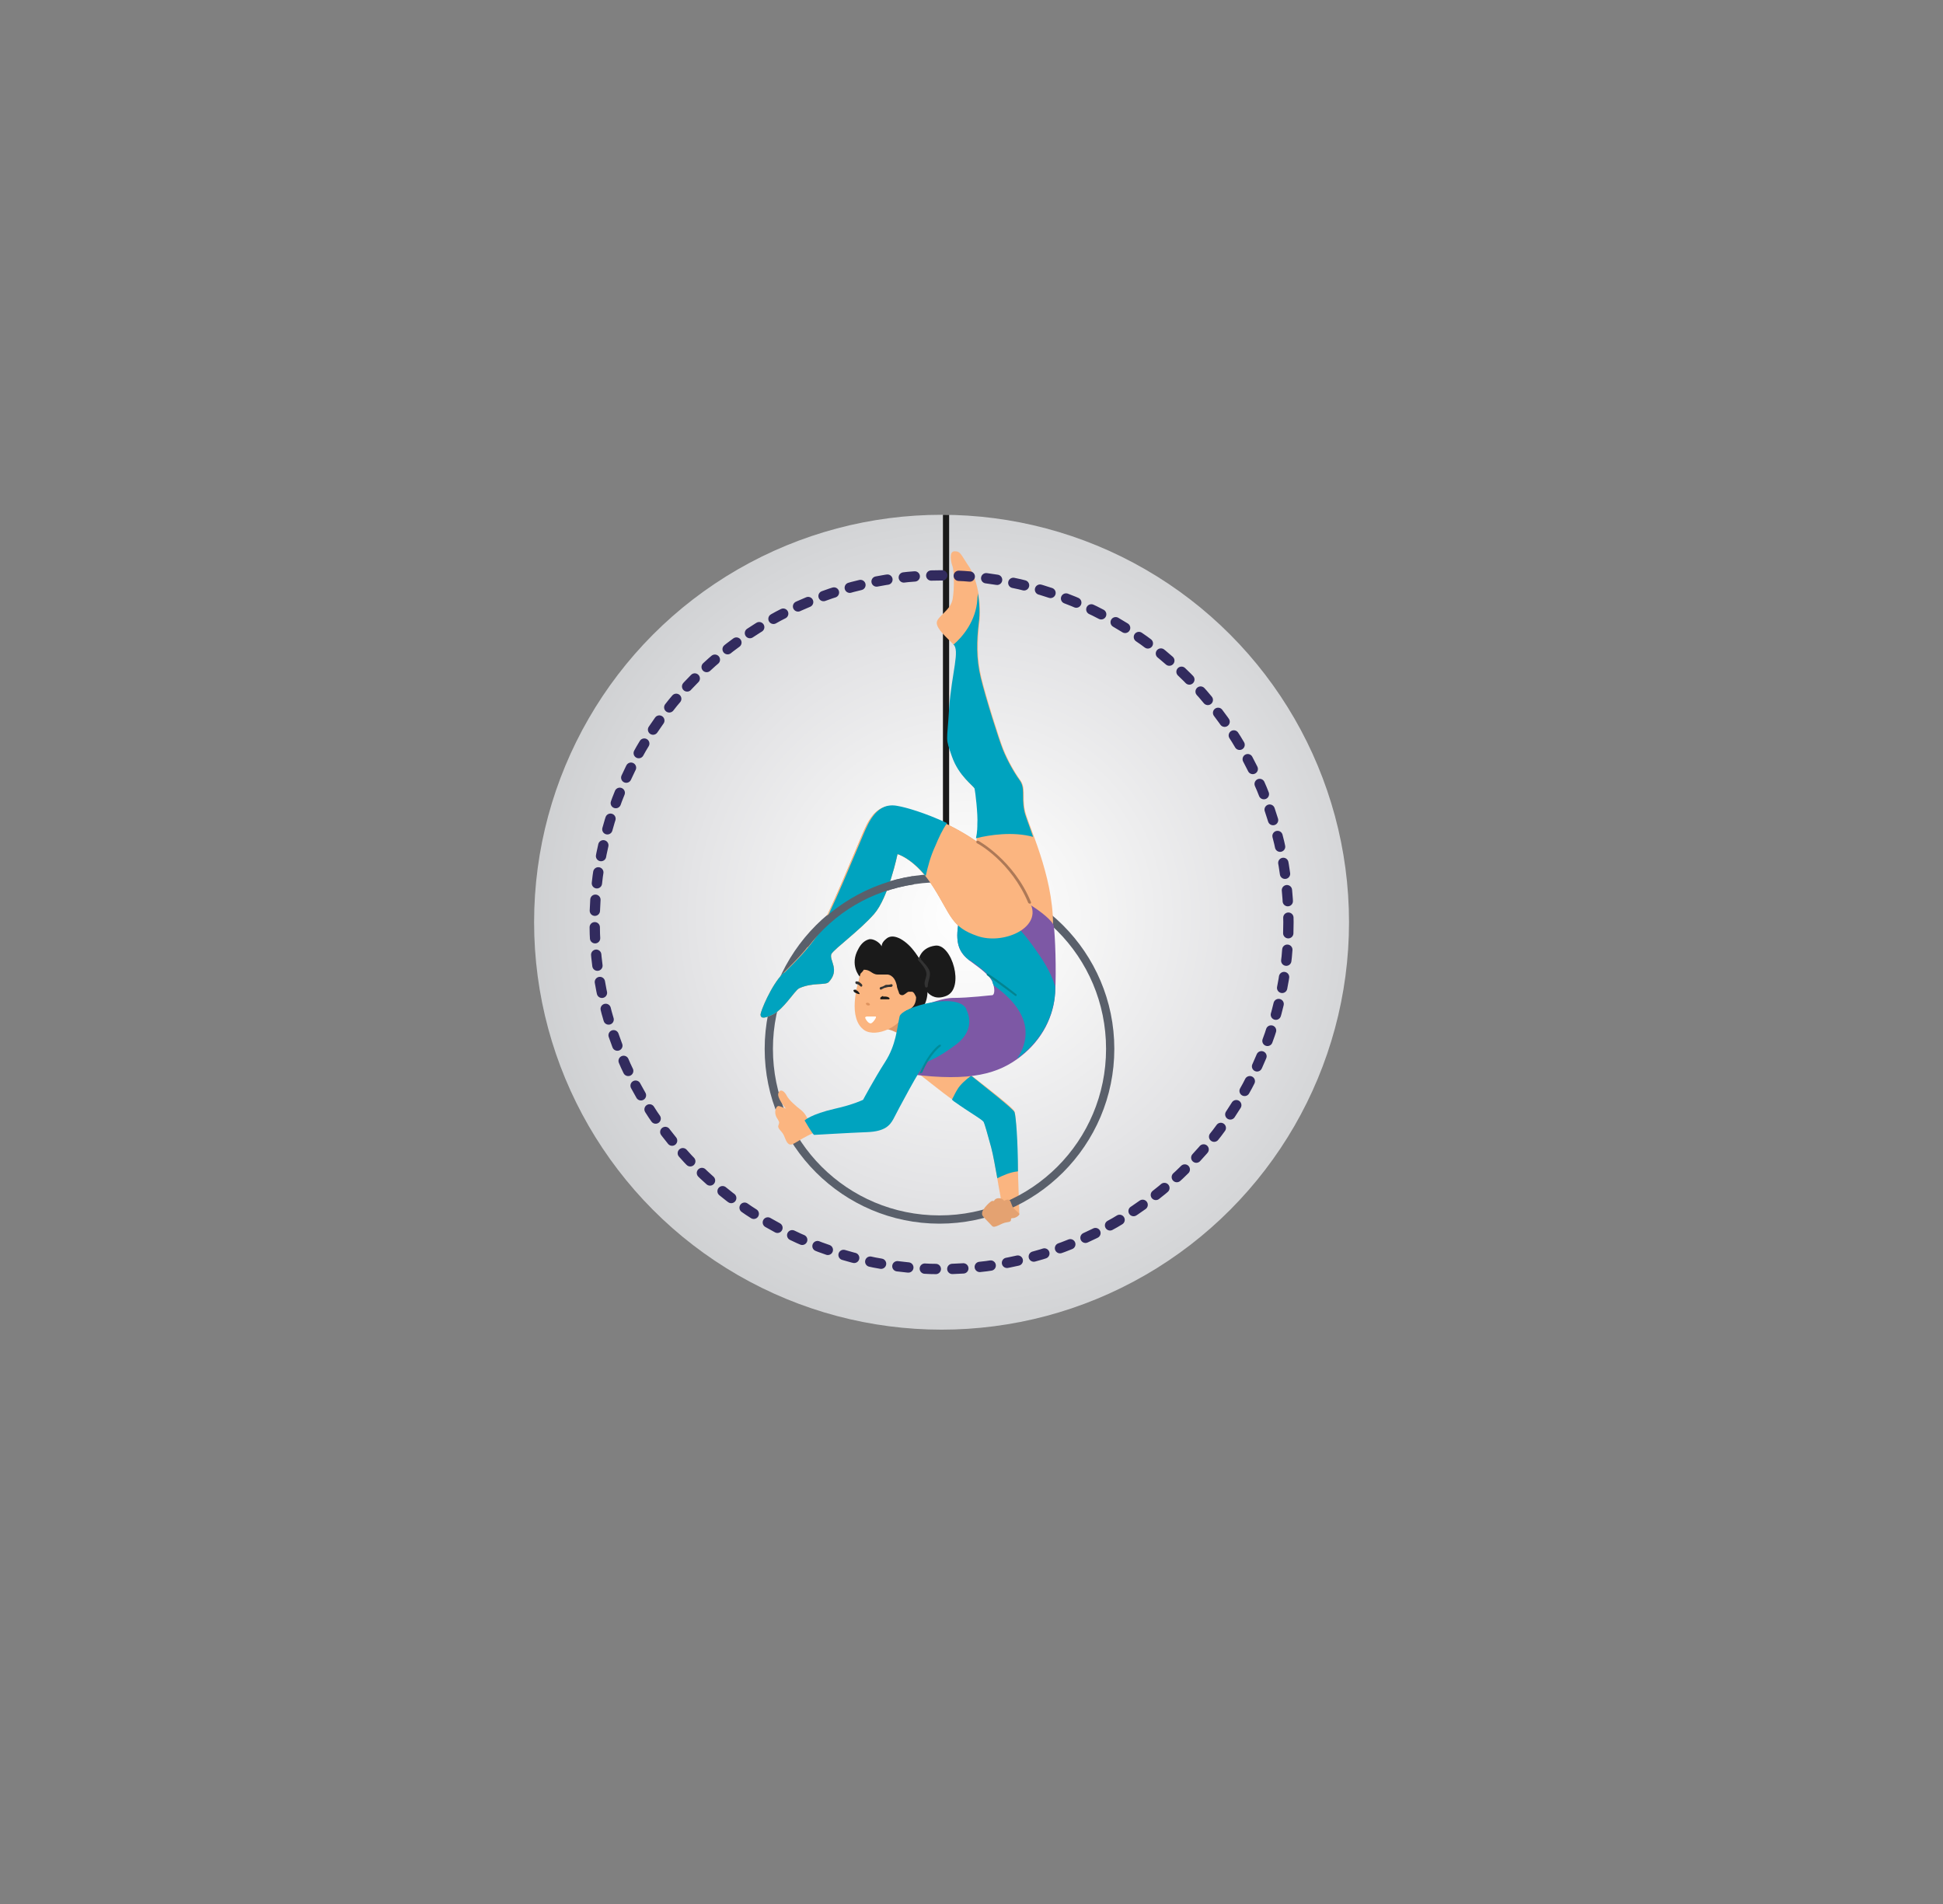 <svg xmlns="http://www.w3.org/2000/svg" xmlns:xlink="http://www.w3.org/1999/xlink" id="Capa_1" viewBox="0 0 282.3 276.7"><rect x="0" y="0" width="282.3" height="276.7" fill="#808080" stroke="none"/><defs><style>      .st0, .st1 {        fill: none;      }      .st2 {        fill: #fbb580;      }      .st3 {        fill: #7d58a5;      }      .st4 {        fill: #00a3bf;      }      .st5 {        fill: #008b99;      }      .st6 {        fill: #dd9868;      }      .st7 {        fill: url(#radial-gradient);      }      .st8 {        fill: #d38550;      }      .st9 {        fill: #5a606b;      }      .st10 {        fill: #e4a271;      }      .st11 {        fill: #fff;      }      .st12 {        fill: #ad7957;      }      .st13 {        opacity: .7;      }      .st14 {        fill: #038491;      }      .st1 {        stroke: #322b5e;        stroke-dasharray: 1.6 2.4;        stroke-linecap: round;        stroke-linejoin: round;        stroke-width: 1.5px;      }      .st15 {        fill: #333;      }      .st16 {        fill: #1a1a1a;      }      .st17 {        clip-path: url(#clippath);      }    </style><radialGradient id="radial-gradient" cx="140.4" cy="142.6" fx="140.4" fy="142.6" r="79.9" gradientTransform="translate(0 275.7) scale(1 -1)" gradientUnits="userSpaceOnUse"><stop offset="0" stop-color="#fff"></stop><stop offset=".2" stop-color="#f6f6f6"></stop><stop offset=".5" stop-color="#e4e4e6"></stop><stop offset=".9" stop-color="#c7c9cb"></stop><stop offset="1" stop-color="#bec0c2"></stop></radialGradient><clipPath id="clippath"><circle class="st0" cx="136.8" cy="134" r="59.2"></circle></clipPath></defs><circle class="st7" cx="136.8" cy="134" r="59.2"></circle><g class="st17"><g><rect class="st16" x="137" y="59.7" width=".9" height="68"></rect><path class="st10" d="M149.7,131.5c-4.1-10-16.5-13.8-19.5-14.3-3-.6-4.2,2.4-4.9,4-.7,1.6-5.1,12.4-6.6,14.6-1.5,2.2-3.1,3.8-4.9,5.6-1.8,1.8-3.3,5.6-3.3,6s.2.8,1.8,0,3.1-3.4,3.8-3.8c2-.9,3.8-.4,4.3-.9,1.7-1.8,0-3.2.4-4.1.5-.8,4.1-3.4,6.2-5.8,2.1-2.4,3.4-8.7,3.4-8.7,0,0,2.6.7,5.2,4.8,2.6,4.1,2.6,5.8,6.4,7.1,3.7,1.3,9.2-1.1,7.8-4.5Z"></path><path class="st6" d="M128.3,149.5c1.3-.2,4.3,1.9,4.5,2.1.1.2-1-5-1.2-5.2-.2-.3-3.2,3.1-3.2,3.1Z"></path><path class="st2" d="M148.1,176.5c-.2-6.1-.4-14.3-.7-15-.2-.7-7.1-5.8-7.6-6.3-.5-.5-7.6.1-6.7.6.9.5,3.4,2.7,5.6,4.2,2.1,1.5,3.9,2.5,4.2,2.9.2.4.6,1.9,1.1,3.7.5,1.9,1.1,6,1.3,6.9.2.8,0,1.6.2,1.8.3.2,2.6,1.2,2.6,1.2Z"></path><path class="st9" d="M136.5,177.8c-14,0-25.4-11.4-25.4-25.4s11.4-25.4,25.4-25.4,25.4,11.4,25.4,25.4-11.4,25.4-25.4,25.4ZM136.5,128.2c-13.3,0-24.2,10.8-24.2,24.2s10.8,24.2,24.2,24.2,24.2-10.8,24.2-24.2-10.8-24.2-24.2-24.2Z"></path><path class="st4" d="M138.3,159.8c.1,0,.2.2.4.3,2.1,1.5,3.9,2.5,4.2,2.9.2.4.6,1.9,1.1,3.7.3,1.1.6,2.9.9,4.5.8-.4,1.9-.9,3-1,0-4.4-.3-8.1-.5-8.6-.2-.5-4.2-3.6-6.3-5.3-.8.6-1.6,1.3-2,2-.2.3-.5.9-.8,1.5Z"></path><path class="st2" d="M118.5,164.5c-1.8.7-3,1.7-3.5,1.8-.6.1-.8-.6-1.1-1.3-.3-.7-1-1-.8-1.5.2-.5.1-.5-.3-1.2-.4-.8,0-1.6.3-1.6.2,0,1.1.4,1.1.4,0,0-1.4-1.6-1.1-2.3.3-.7.9-.2,1.2.4.3.6,1.3,1.5,2.1,2.1.7.6.8,1.1,1,1.3.3.2,1.3,1.8,1.3,1.8Z"></path><path class="st2" d="M153,134.4c0-7.4-3.7-14.6-4.1-16.7-.4-2.1.2-3.2-.7-4.4-.8-1.1-1.8-2.9-2.4-4.4-.6-1.5-2.5-7.5-3.2-10.4-.7-2.9-.6-5.4-.3-8,.3-2.6-.2-6-1.4-8-1.3-1.9-1.3-2.4-2.2-2.4-.9,0-.5,1.7-.3,2.2.2.5.3,3.2,0,4.8-.3,1.6-2.3,2.5-2.3,3.4s1.5,2.2,2.5,3.2c1,.9-.2,4-.6,9.3-.3,5.2-.6,4.1.4,7,1,2.9,3.2,4.3,3.3,4.7.1.4.5,3.8.4,5.1,0,1.3-.9,7-.9,7,0,0,6.8,4.4,9,5.9,2.2,1.5,2.6,1.8,2.6,1.8Z"></path><path class="st4" d="M138.5,93.6s0,0,0,0c1,.9-.2,4-.6,9.3-.3,5.2-.6,4.1.4,7,1,2.9,3.2,4.3,3.3,4.7.1.4.5,3.8.4,5.1,0,.4,0,1.2-.2,2.1,2-.5,5.4-1,8.3-.2-.6-1.8-1.2-3.2-1.3-3.9-.4-2.1.2-3.2-.7-4.4-.8-1.1-1.8-2.9-2.4-4.4-.6-1.5-2.5-7.5-3.2-10.4-.7-2.9-.6-5.4-.3-8,.2-1.3.1-2.9-.1-4.3,0,.2-.1.5-.1.9-.2,3.1-2.1,5.4-3.5,6.6Z"></path><path class="st3" d="M132.4,156.1c8.7,1.1,12.7-.1,15.9-2.6,3.2-2.5,4.8-5.9,5-9.2.2-3.3,0-8.5-.2-9.8-.3-1.3-6.5-5.5-8.7-4.9-2.1.6-4.7,2.1-5.2,4.9-.4,2.8.3,4,1.7,5.1,1.5,1.1,2.9,2.1,3.3,3.1.4,1,.3,1.8,0,1.9-.3,0-3.3.4-5.8.4-2.5,0-8.1,2.8-8.1,2.8l2,8.4Z"></path><path class="st4" d="M140.9,139.5c1.5,1.1,2.9,2.1,3.3,3.1,0,.2.1.4.2.6,1.7,1.2,4.4,3.5,4.6,6.5.1,1.5-.4,2.9-1.2,4.1.2-.1.3-.2.5-.4,3.2-2.5,4.8-5.9,5-9.2,0-.3,0-.6,0-.9-.7-2.3-2-4.1-2.9-5.4-1-1.4-4.2-6-8.7-7.1-1.2.8-2.2,2-2.5,3.7-.4,2.8.3,4,1.7,5.1Z"></path><path class="st2" d="M149.7,131.5c-4.1-10-16.5-13.8-19.5-14.3-3-.6-4.2,2.4-4.9,4-.7,1.6-5.1,12.4-6.6,14.6-1.5,2.2-3.1,3.8-4.9,5.6-1.8,1.8-3.3,5.6-3.3,6s.2.8,1.8,0,3.1-3.4,3.8-3.8c2-.9,3.8-.4,4.3-.9,1.7-1.8,0-3.2.4-4.1.5-.8,4.1-3.4,6.2-5.8,2.1-2.4,3.4-8.7,3.4-8.7,0,0,2.6.7,5.2,4.8,2.6,4.1,2.6,5.8,6.4,7.1,3.7,1.3,9.2-1.1,7.8-4.5Z"></path><path class="st4" d="M113.8,141.4c-1.8,1.8-3.3,5.6-3.3,6s.2.8,1.8,0c1.6-.8,3.1-3.4,3.8-3.8,2-.9,3.8-.4,4.3-.9,1.7-1.8,0-3.2.4-4.1.5-.8,4.1-3.4,6.2-5.8,2.1-2.4,3.4-8.7,3.4-8.7,0,0,1.9.5,4.1,3.2.3-1.4.7-2.9,1.4-4.4.5-1.2,1-2.3,1.7-3.3-3.2-1.5-6-2.3-7.2-2.5-3-.6-4.2,2.4-4.9,4-.7,1.6-5.1,12.4-6.6,14.6-1.5,2.2-3.1,3.8-4.9,5.6Z"></path><path class="st12" d="M149.6,131.3c0,0-.1,0-.2-.1-2.5-6-7.4-8.7-7.5-8.7,0,0-.1-.2,0-.3,0,0,.2-.1.3,0,0,0,5.1,2.8,7.6,8.9,0,0,0,.2-.1.2,0,0,0,0,0,0Z"></path><g><path class="st16" d="M124.7,147c.4-2.8.2-5.1.2-5.1,0,0-1.5-1.7-.2-4,.3-.6.8-1.2,1.5-1.4.6-.2,1.6.4,1.9,1,0-.5.4-.9.8-1.2.6-.4,1.3-.2,1.9.1,1.8,1,2.7,2.8,3.7,4.4,0,.1.1.2.2.3,0,.2,0,.5,0,.8,0,.4-.1.8,0,1.2.6,4.3-3.2,5.3-4.2,4.7-1-.6-5.7-.8-5.7-.8Z"></path><path class="st16" d="M134,142.8s.8,3,3.5,1.9c2.7-1.1.8-7.6-1.6-7.3s-2.5,2.4-2.5,2.4l.7,3Z"></path><path class="st15" d="M133.8,139.4c.5.6,1.2,1.2,1.3,1.9.1.7-.3,1.3-.3,2,0,.2-.4.3-.4,0-.2-.6.1-1,.2-1.6.1-.8-.7-1.6-1.2-2.2-.2-.2.2-.5.4-.3Z"></path></g><g><g><path class="st2" d="M125,141.6s0,0,0-.1c.2-.2.4-.4.5-.6,0,0,0,0,0,0,.4,0,.7.1,1,.3.3.2.6.4,1,.4.5,0,.9,0,1.4,0,.4,0,.8.3,1,.6.2.3.3.6.4,1,0,.3.2.7.3,1,0,.2.2.4.5.4.3,0,.6-.4.9-.5.2,0,.3,0,.5,0,.1,0,.2.1.3.2.1.2.2.3.3.6,0,.6-.2,1.2-.7,1.6-.2.1-.3.2-.5.3,0,0-.2,0-.2,0-.7,2.4-4.4,4-6.1,2.9-2.5-1.7-1-6.7-.8-7.4,0-.2.1-.4.2-.7Z"></path><g class="st13"><path class="st8" d="M125.8,145.8c0,0,.1-.1.2-.1,0,0,.2,0,.3.1,0,0,.1.1.1.2,0,0-.1.1-.2.1,0,0-.2,0-.3-.1,0,0-.1-.1-.1-.2Z"></path></g><path class="st15" d="M128,143.4c.2,0,.5-.2.7-.3.3,0,.5,0,.8-.1.2,0,.3.3,0,.4-.3,0-.5,0-.8.1-.2,0-.5.2-.7.3-.2,0-.3-.3,0-.4Z"></path><path class="st15" d="M124.5,142.6c.3,0,.5.2.7.4.2.2,0,.5-.2.3-.1-.1-.3-.3-.5-.3-.3,0-.3-.5,0-.4Z"></path></g><path class="st16" d="M128.3,144.8c0,0,.1,0,.2,0,.2,0,.5,0,.7.2,0,0,.1,0,0,.2,0,0-.1,0-.2,0-.3,0-.6,0-.9,0,0,0-.2,0-.2,0,0,0,0-.1,0-.2,0-.1.2-.2.4-.3Z"></path><path class="st16" d="M124.4,143.9s0,0,0,0c.2,0,.5.4.5.5,0,0,0,0,0,0,0,.1-.2,0-.3,0-.2-.1-.6-.2-.6-.5,0-.1.2-.1.4-.1Z"></path><path class="st11" d="M125.9,147.7c.3,0,1,0,1.3,0,.3,0-.4,1-.7,1-.3,0-.6-.4-.7-.6-.1-.2-.2-.3.1-.4Z"></path></g><path class="st4" d="M140.4,146.6c-1.3-2.5-9.4-.3-9.7,1.1-.4,1.8-.5,4.1-2.1,6.6-1.6,2.5-3.2,5.5-3.2,5.5,0,0-1.4.7-4.1,1.3-3.5.8-4.4,1.7-4.4,1.7,0,0,1.2,2.1,1.4,2.1s5-.3,7.7-.4c2.6-.1,3.3-1,3.8-1.9.5-1,4.1-7.8,4.7-8.2.7-.4,1.7-.6,4.5-2.7,2.8-2.2,1.6-4.6,1.4-5Z"></path><path class="st5" d="M133.7,156s0,0,0,0c0,0-.1-.1,0-.2,1.2-2.9,2.7-4,2.8-4,0,0,.2,0,.2,0,0,0,0,.2,0,.2,0,0-1.5,1-2.7,3.8,0,0,0,.1-.2.1Z"></path><path class="st10" d="M144.2,178.2c-1.3-1.4-1.6-1.5-1.5-2,0-.5,1.3-1.8,1.5-1.7h.2c0,.1.1-.4.7-.4s.8.4.8.4c0,0,.2-.2.6-.2s.4.9.8,1.3.8.7.8.8c0,.2-.5.6-1,.6-.5,0,.2.5-.8.6-.9.1-1.8,1-2.2.5Z"></path><path class="st14" d="M147.6,144.7s0,0-.1,0c0,0-2.1-1.6-4.1-3,0,0-.1-.2,0-.2,0,0,.2-.1.2,0,2,1.3,4.1,3,4.1,3,0,0,0,.2,0,.2,0,0,0,0-.1,0Z"></path><path class="st9" d="M132.6,127.3l.2,1.2c-6.2.9-11.6,4.1-15.4,9.1l-1-.6c4-5.2,9.8-8.7,16.3-9.7Z"></path></g></g><circle class="st1" cx="136.8" cy="134" r="50.4"></circle></svg>